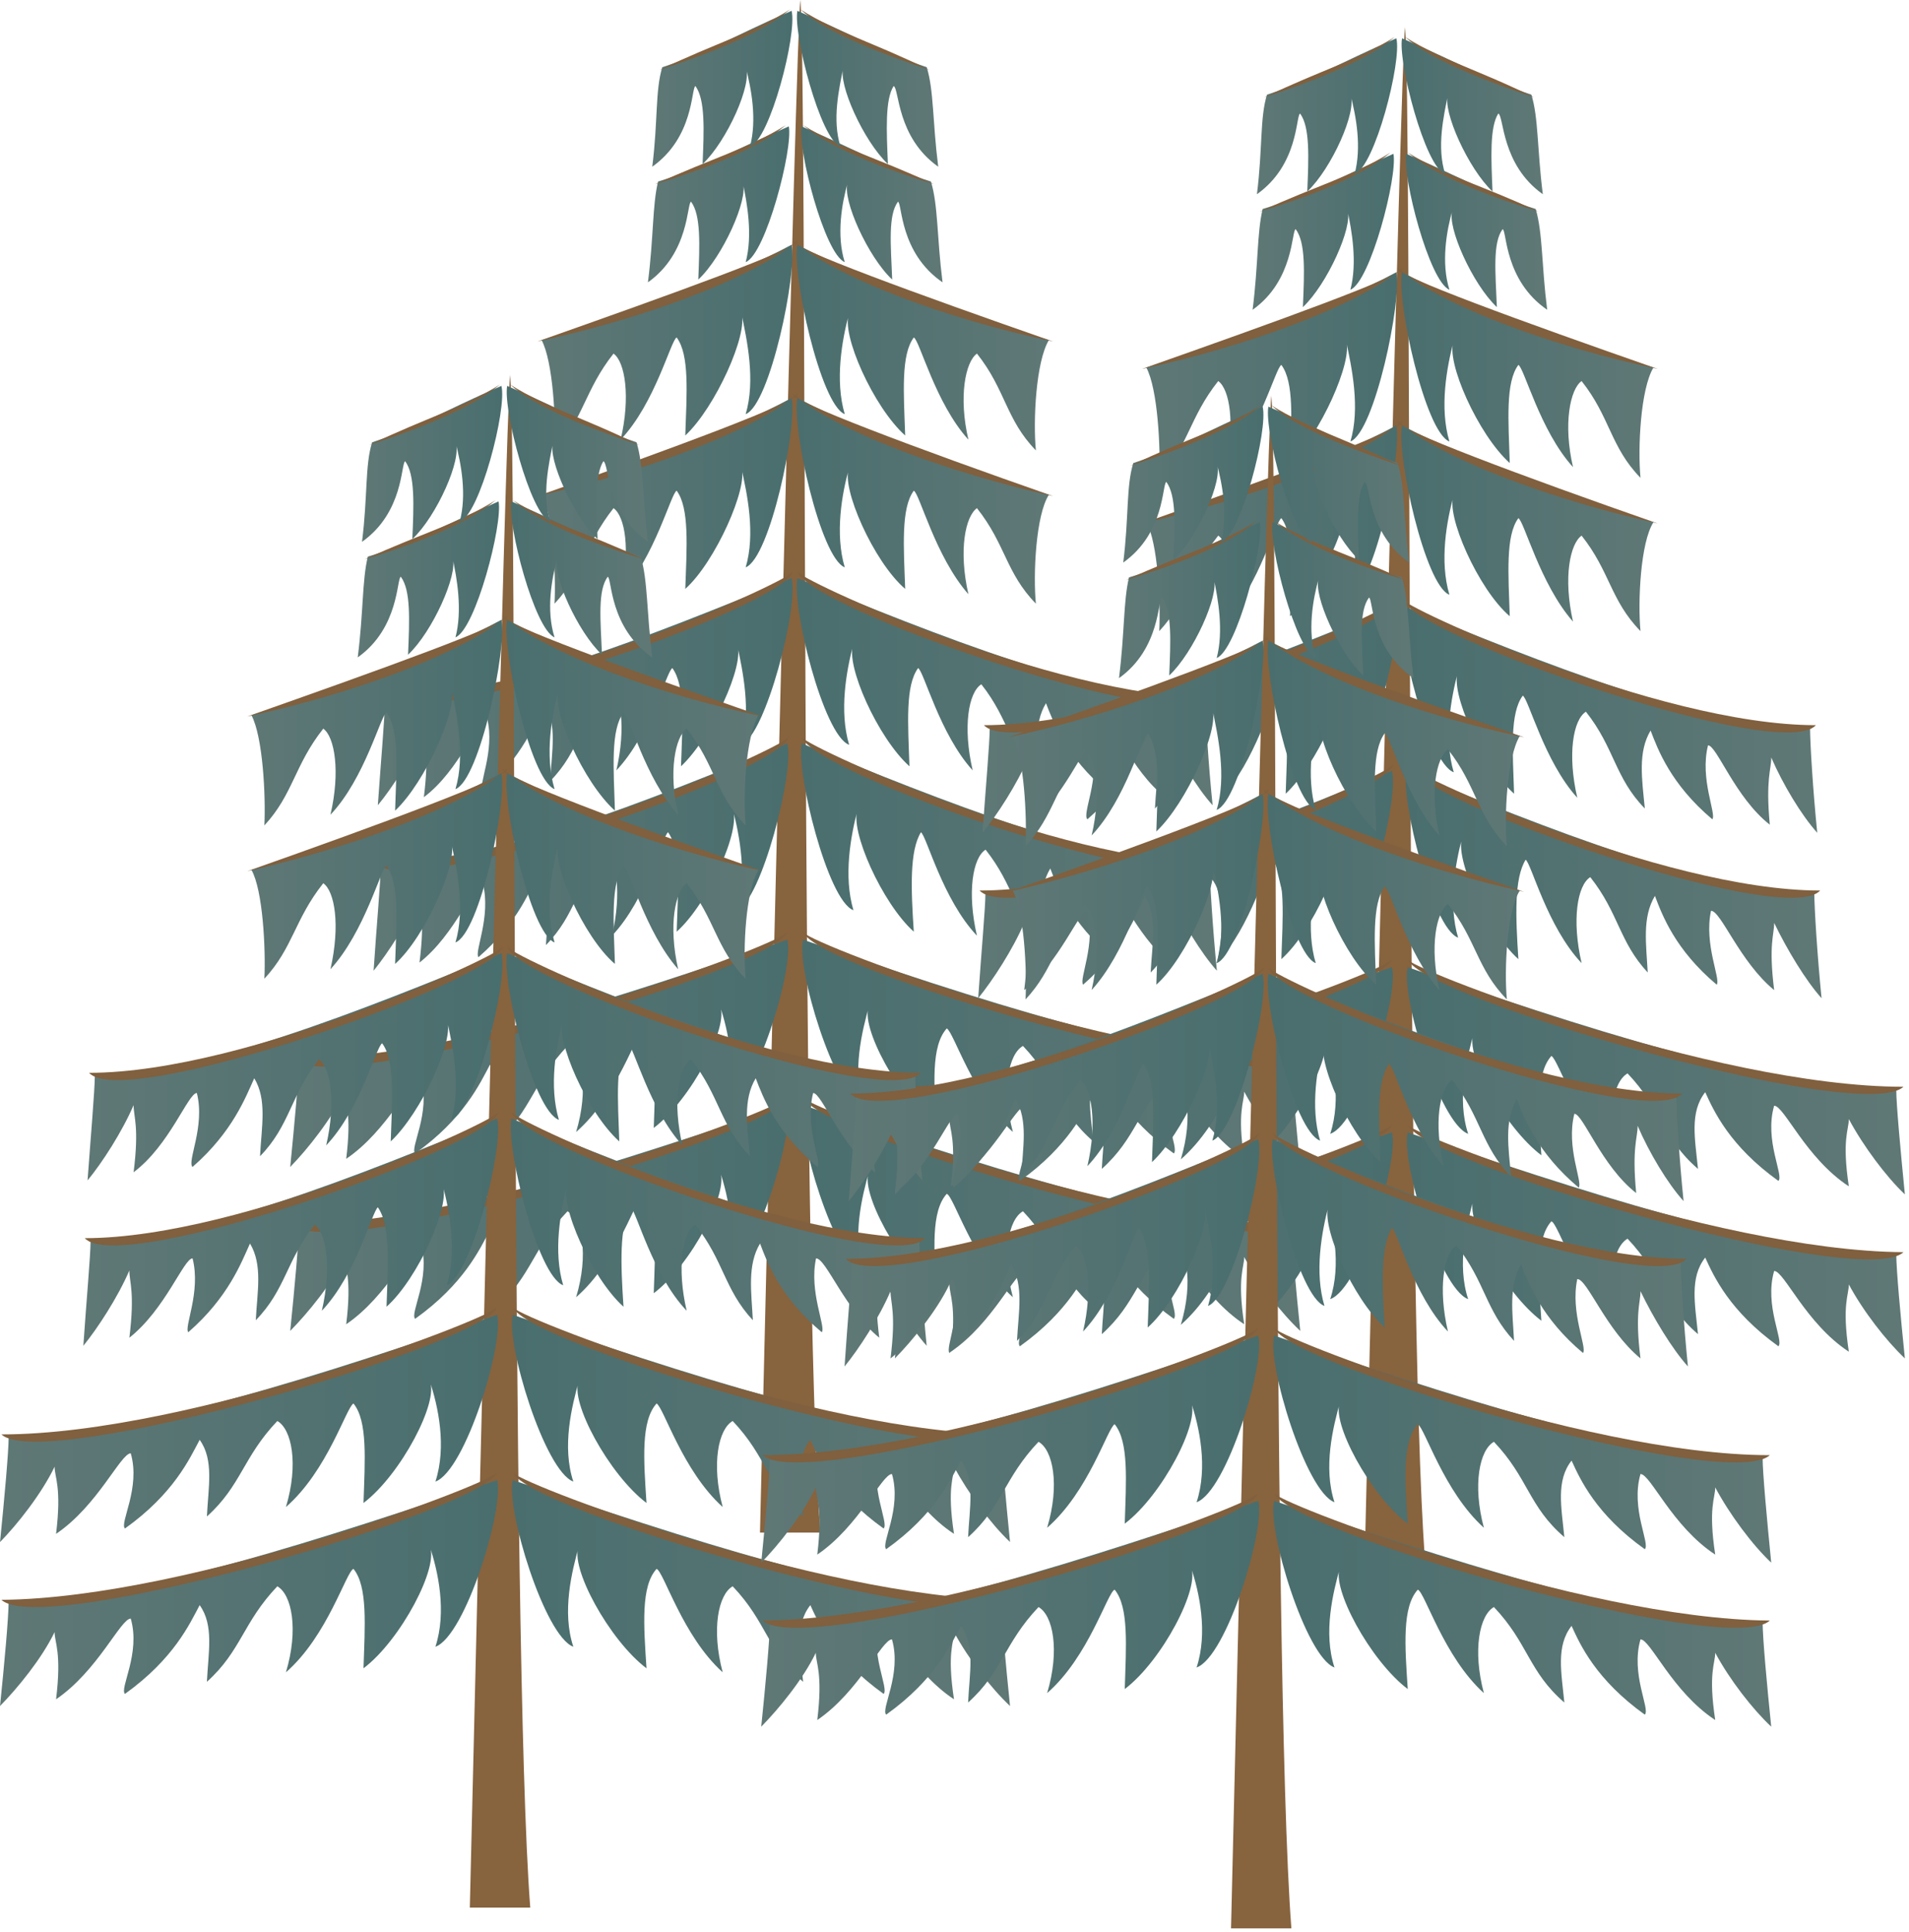 
        <svg xmlns:rdf="http://www.w3.org/1999/02/22-rdf-syntax-ns#" xmlns="http://www.w3.org/2000/svg" xmlns:cc="http://creativecommons.org/ns#" xmlns:xlink="http://www.w3.org/1999/xlink" xmlns:dc="http://purl.org/dc/elements/1.1/" x="0px" y="0px" width="495" height="501" viewBox="0 0 495 501" xml:space="preserve">
            <title>Pine plantation</title>
            <desc xmlns:ian_image_library="https://ian.umces.edu/media-library/">
                <ian_image_library:title>Pine plantation</ian_image_library:title>
                <ian_image_library:descr>Illustration of pine plantation</ian_image_library:descr>
                <ian_image_library:scene>
                    <ian_image_library:contains>agriculture, agricultural, industry, farming, production, landuse, cultivation, forestry, forest, products, timber, management, harvest, pine, plantation, trees, wood, plant, vascular, Coniferophyta, Pinopsida, Pinales, Pinaceae, Pinus, sp.</ian_image_library:contains>
                    <ian_image_library:when>1999-01-01</ian_image_library:when>
                </ian_image_library:scene>
            </desc>
            
 <defs></defs>
 <path d="m207.51 0c-1.127 11.151-7.445 270.16-10.447 397.37h15.66c-5.21-67.27-3.35-381.68-5.21-397.37z" fill="#87633E"/>
 <linearGradient id="ian_symbols_403af5bf61e9dc64c58c850a9574580c" y2="1151.6" gradientUnits="userSpaceOnUse" x2="1133" gradientTransform="matrix(.418 0 0 .391 -137.4 -134.01)" y1="1151.6" x1="819.45">
  <stop stop-color="#496E6E" offset="0"/>
  <stop stop-color="#5F7876" offset="1"/>
 </linearGradient>
 <path d="m208.24 286.54c-1.864 7.293 8.204 40.422 15.659 43.196-2.991-9.049-.379-19.507 1.474-26.117-2.601 5.213 7.835 24.395 17.523 31.698-.748-11.151-1.512-21.251 2.601-25.781 1.864.693 6.708 17.426 17.144 26.822-2.991-11.151-1.127-20.2 2.612-22.292 8.94 9.406 8.94 16.732 18.233 24.752-.721-7.673-2.216-14.652 1.88-19.876 2.232 4.888 6.34 13.948 18.998 23.008 1.496-1.398-3.728-10.458-1.116-19.528 2.612 0 8.182 13.578 19.366 20.937-1.853-12.213 0-14.651 0-17.437 3.717 6.969 9.678 14.63 14.544 19.16-1.117-10.815-2.244-23.019-2.244-27.201-32.76.38-83.07-16.72-126.66-31.34z" fill="url(#ian_symbols_403af5bf61e9dc64c58c850a9574580c)"/>
 <path d="m336.77 317.56c-10.805 10.101-125.55-23.354-128.53-33.118-1.48 1.75 78.97 32.77 128.53 33.12z" fill="#80603E"/>
 <linearGradient id="ian_symbols_f6b16e95dbaa0074c95c27d72929c3e8" y2="912.01" gradientUnits="userSpaceOnUse" x2="1081.1" gradientTransform="matrix(.418 0 0 .391 -137.4 -134.01)" y1="912.01" x1="819.56">
  <stop stop-color="#496E6E" offset="0"/>
  <stop stop-color="#5F7876" offset="1"/>
 </linearGradient>
 <path d="m207.87 192.76c-1.485 7.326 6.708 40.791 13.427 43.251-2.612-8.735-.759-19.171 1.116-26.171-2.233 5.234 6.329 24.405 14.532 31.731-.737-11.151-1.127-20.916 1.853-25.782 1.496 1.051 5.603 17.404 14.522 26.822-2.601-11.151-1.105-20.211 2.243-22.303 7.456 9.417 7.456 16.711 14.901 24.741-.374-7.304-1.474-14.272 1.875-19.864 1.864 4.887 5.212 13.937 16.017 22.996 1.127-1.376-3.349-10.436-1.496-19.171 2.623 0 7.456 13.265 16.396 20.569-1.506-11.834 0-14.294 0-17.426 3.354 6.968 8.182 14.977 12.279 19.539-1.105-11.173-1.854-23.375-1.854-27.201-27.58-.01-69.29-16.75-105.82-31.74z" fill="url(#ian_symbols_f6b16e95dbaa0074c95c27d72929c3e8)"/>
 <path d="m315.17 223.79c-8.94 10.111-104.69-23.354-107.31-32.761-1.1 1.4 65.96 32.76 107.31 32.76z" fill="#80603E"/>
 <linearGradient id="ian_symbols_f925e309be646614fdd1ecd212bd5ae8" y2="1042.3" gradientUnits="userSpaceOnUse" x2="1133" gradientTransform="matrix(.418 0 0 .391 -137.4 -134.01)" y1="1042.3" x1="819.45">
  <stop stop-color="#496E6E" offset="0"/>
  <stop stop-color="#5F7876" offset="1"/>
 </linearGradient>
 <path d="m208.24 243.66c-1.864 7.326 8.204 40.433 15.659 43.229-2.991-9.081-.379-19.518 1.474-26.15-2.601 5.213 7.835 24.383 17.523 31.72-.748-11.151-1.512-21.262 2.601-25.803 1.864 1.051 6.708 17.437 17.144 26.854-2.991-11.15-1.127-20.21 2.612-22.313 8.94 9.428 8.94 16.721 18.233 24.751-.721-7.672-2.216-14.641 1.88-19.875 2.232 4.866 6.34 13.937 18.998 22.996 1.496-1.376-3.728-10.469-1.116-19.495 2.612 0 8.182 13.578 19.366 20.894-1.853-12.191 0-14.63 0-17.426 3.717 6.968 9.678 14.987 14.544 19.528-1.117-11.151-2.244-23.354-2.244-27.212-32.76 0-83.07-16.72-126.66-31.7z" fill="url(#ian_symbols_f925e309be646614fdd1ecd212bd5ae8)"/>
 <path d="m336.77 274.68c-10.805 10.1-125.55-23.365-128.53-33.107-1.48 1.77 78.97 33.11 128.53 33.11z" fill="#80603E"/>
 <linearGradient id="ian_symbols_c312078f1cf8c81485008fc9766db0e5" y2="802.24" gradientUnits="userSpaceOnUse" x2="1081.1" gradientTransform="matrix(.418 0 0 .391 -137.4 -134.01)" y1="802.24" x1="819.56">
  <stop stop-color="#496E6E" offset="0"/>
  <stop stop-color="#5F7876" offset="1"/>
 </linearGradient>
 <path d="m206.76 149.91c-1.49 7.293 6.713 40.758 13.421 43.208-2.611-8.713-.748-19.16 1.117-26.161-2.254 5.267 6.339 24.416 14.521 31.731-.379-11.141-1.105-20.905 2.243-25.457 1.485.726 5.57 17.09 14.153 26.519-2.601-11.162-1.111-20.233 2.243-22.324 7.445 9.417 7.445 17.09 15.27 25.099-.737-7.662-1.875-14.63 1.496-20.201 1.853 4.844 5.191 13.904 15.99 22.985 1.144-1.387-3.332-10.447-1.1-19.149 2.243 0 7.071 13.59 16.028 20.536-1.116-11.834.357-14.261.357-17.437 2.991 6.968 7.835 15.02 11.932 19.528-1.127-10.794-1.854-23.354-1.854-27.18-27.58-.01-69.3-16.76-105.82-31.71z" fill="url(#ian_symbols_c312078f1cf8c81485008fc9766db0e5)"/>
 <path d="m314.07 180.92c-8.962 10.1-104.7-23.365-107.31-32.782-1.12 1.4 65.94 32.78 107.31 32.78z" fill="#80603E"/>
 <linearGradient id="ian_symbols_4d405c66c62c546439c33f715dcae19f" y2="675.51" gradientUnits="userSpaceOnUse" x2="979.56" gradientTransform="matrix(.418 0 0 .391 -137.4 -134.01)" y1="675.51" x1="819.53">
  <stop stop-color="#496E6E" offset="0"/>
  <stop stop-color="#5F7876" offset="1"/>
 </linearGradient>
 <path d="m206.76 103.17c-1.49 7.684 5.966 41.474 12.284 43.934-2.59-8.702-.742-19.171 1.138-25.781-2.243 4.876 6.329 24.373 14.533 31.373-.39-10.826-1.127-20.937 2.232-25.467 1.496.704 5.581 17.09 14.159 26.843-2.617-11.487-.753-20.222 2.216-22.313 7.467 9.417 7.467 16.732 15.28 24.763-.748-7.673 0-23.029 3.37-28.231-19.76-5.57-48.81-16.38-65.21-25.11z" fill="url(#ian_symbols_4d405c66c62c546439c33f715dcae19f)"/>
 <path d="m273.07 128.64c-27.927-6.296-55.876-16.732-67.428-26.519-1.1 1.76 32.42 14.29 67.43 26.52z" fill="#80603E"/>
 <linearGradient id="ian_symbols_dd7bd2bc8c17f1749994612852994e12" y2="573.79" gradientUnits="userSpaceOnUse" x2="979.56" gradientTransform="matrix(.418 0 0 .391 -137.4 -134.01)" y1="573.79" x1="819.53">
  <stop stop-color="#496E6E" offset="0"/>
  <stop stop-color="#5F7876" offset="1"/>
 </linearGradient>
 <path d="m206.76 63.451c-1.49 7.315 5.966 41.484 12.284 43.934-2.59-8.735-.742-19.204 1.138-26.172-2.243 5.256 6.329 24.405 14.533 31.709-.39-11.13-1.127-20.905 2.232-25.424 1.496.683 5.581 17.079 14.159 26.497-2.617-11.151-.753-20.222 2.216-22.313 7.467 9.396 7.467 17.079 15.28 25.099-.748-7.662 0-23.007 3.37-28.599-19.76-5.559-48.81-16.028-65.21-24.73z" fill="url(#ian_symbols_dd7bd2bc8c17f1749994612852994e12)"/>
 <path d="m273.07 88.55c-27.927-5.928-55.876-16.396-67.428-26.139-1.1 1.745 32.42 13.936 67.43 26.139z" fill="#80603E"/>
 <linearGradient id="ian_symbols_3e55626629e8a4e49dc1a99449cb9f4a" y2="478.74" gradientUnits="userSpaceOnUse" x2="910.17" gradientTransform="matrix(.418 0 0 .391 -137.4 -134.01)" y1="478.74" x1="819.7">
  <stop stop-color="#496E6E" offset="0"/>
  <stop stop-color="#5F7876" offset="1"/>
 </linearGradient>
 <path d="m207.87 32.771c-1.111 5.917 5.96 33.107 11.173 35.199-2.222-6.968-.742-15.345.759-20.569-1.501 4.194 5.223 19.192 11.542 25.088-.358-9.038-1.105-16.7 1.495-20.189 1.127.325.379 13.254 11.563 20.905-1.496-11.845-1.122-19.875-3.007-26.139-12.27-3.837-17.49-7.326-33.52-14.295z" fill="url(#ian_symbols_3e55626629e8a4e49dc1a99449cb9f4a)"/>
 <path d="m242.15 47.77c-13.417-4.205-26.811-9.407-33.909-15.324 10.06 6.242 19.01 8.345 33.91 15.324z" fill="#80603E"/>
 <linearGradient id="ian_symbols_ccb8abce86a241a4eda1d6e523ae2384" y2="402.01" gradientUnits="userSpaceOnUse" x2="910.18" gradientTransform="matrix(.418 0 0 .391 -137.4 -134.01)" y1="402.01" x1="819.71">
  <stop stop-color="#496E6E" offset="0"/>
  <stop stop-color="#5F7876" offset="1"/>
 </linearGradient>
 <path d="m206.76 2.807c-1.111 5.917 5.966 33.432 11.178 35.199-2.222-6.979-.368-14.977.748-20.58-1.485 4.194 5.223 19.17 11.552 25.12-.385-8.724-.748-16.743 1.479-20.244 1.501.726.753 13.265 11.563 20.926-1.501-11.866-1.122-19.875-2.986-25.803-12.29-4.182-17.51-7.65-33.53-14.618z" fill="url(#ian_symbols_ccb8abce86a241a4eda1d6e523ae2384)"/>
 <path d="m241.03 18.152c-13.395-4.552-26.811-9.786-33.519-15.714 10.05 6.286 18.62 8.388 33.52 15.714z" fill="#80603E"/>
 <linearGradient id="ian_symbols_f369cd634b2915f4a1e1b91bd54138de" y2="1151.6" gradientUnits="userSpaceOnUse" x2="507.04" gradientTransform="matrix(.418 0 0 .391 -137.4 -134.01)" y1="1151.6" x1="820.55">
  <stop stop-color="#496E6E" offset="0"/>
  <stop stop-color="#5F7876" offset="1"/>
 </linearGradient>
 <path d="m204.16 286.54c1.864 7.293-8.204 40.422-16.028 43.196 2.969-9.049.748-19.507-1.485-26.117 2.601 5.213-7.456 24.395-17.133 31.698.369-11.151 1.116-21.251-2.612-25.781-1.864.693-6.708 17.426-17.518 26.822 3.354-11.151 1.49-20.2-2.227-22.292-8.951 9.406-9.314 16.732-18.26 24.752.379-7.673 1.875-14.652-1.853-19.876-2.606 4.888-6.719 13.948-19.398 23.008-1.463-1.398 4.118-10.458 1.506-19.528-2.612 0-8.572 13.578-19.382 20.937 1.501-12.213-.352-14.651-.352-17.437-3.354 6.969-9.688 14.63-14.164 19.16 1.1-10.815 2.232-23.019 2.232-27.201 32.786.38 82.706-16.72 126.68-31.34z" fill="url(#ian_symbols_f369cd634b2915f4a1e1b91bd54138de)"/>
 <path d="m75.632 317.56c10.805 10.101 125.54-23.354 128.53-33.118 1.48 1.75-78.97 32.77-128.53 33.12z" fill="#80603E"/>
 <linearGradient id="ian_symbols_3d53209295dad994356ee4d40a66078b" y2="912.01" gradientUnits="userSpaceOnUse" x2="558.94" gradientTransform="matrix(.418 0 0 .391 -137.4 -134.01)" y1="912.01" x1="820.64">
  <stop stop-color="#496E6E" offset="0"/>
  <stop stop-color="#5F7876" offset="1"/>
 </linearGradient>
 <path d="m204.16 192.76c1.864 7.326-6.719 40.791-13.059 43.251 2.623-8.735.759-19.171-1.116-26.171 2.243 5.234-6.318 24.405-14.521 31.731.379-11.151 1.127-20.916-2.232-25.782-1.496 1.051-5.592 17.404-14.533 26.822 2.601-11.151 1.127-20.211-1.864-22.303-7.451 9.417-7.451 16.711-15.275 24.741.385-7.304 1.858-14.272-1.479-19.864-2.238 4.887-5.581 13.937-16.017 22.996-1.138-1.376 3.349-10.436 1.127-19.171-2.265 0-7.098 13.265-16.418 20.569 1.496-11.834 0-14.294 0-17.426-2.969 6.968-8.193 14.977-11.899 19.539.731-11.173 1.853-23.375 1.853-27.201 27.206-.01 69.286-16.75 105.44-31.74z" fill="url(#ian_symbols_3d53209295dad994356ee4d40a66078b)"/>
 <path d="m97.23 223.79c8.952 10.111 104.7-23.354 107.31-32.761 1.1 1.4-65.94 32.76-107.31 32.76z" fill="#80603E"/>
 <linearGradient id="ian_symbols_e653b9e2df6ff8a439e6838bb738321a" y2="1042.3" gradientUnits="userSpaceOnUse" x2="507.04" gradientTransform="matrix(.418 0 0 .391 -137.4 -134.01)" y1="1042.3" x1="820.55">
  <stop stop-color="#496E6E" offset="0"/>
  <stop stop-color="#5F7876" offset="1"/>
 </linearGradient>
 <path d="m204.16 243.66c1.864 7.326-8.204 40.433-16.028 43.229 2.969-9.081.748-19.518-1.485-26.15 2.601 5.213-7.456 24.383-17.133 31.72.369-11.151 1.116-21.262-2.612-25.803-1.864 1.051-6.708 17.437-17.518 26.854 3.354-11.15 1.49-20.21-2.227-22.313-8.951 9.428-9.314 16.721-18.26 24.751.379-7.672 1.875-14.641-1.853-19.875-2.606 4.866-6.719 13.937-19.398 22.996-1.463-1.376 4.118-10.469 1.506-19.495-2.612 0-8.572 13.578-19.382 20.894 1.501-12.191-.352-14.63-.352-17.426-3.354 6.968-9.688 14.987-14.164 19.528 1.1-11.151 2.232-23.354 2.232-27.212 32.786 0 82.706-16.72 126.68-31.7z" fill="url(#ian_symbols_e653b9e2df6ff8a439e6838bb738321a)"/>
 <path d="m75.632 274.68c10.805 10.1 125.54-23.365 128.53-33.107 1.48 1.77-78.97 33.11-128.53 33.11z" fill="#80603E"/>
 <linearGradient id="ian_symbols_568100ce6b28ab848571c1e71544e140" y2="802.24" gradientUnits="userSpaceOnUse" x2="558.91" gradientTransform="matrix(.418 0 0 .391 -137.4 -134.01)" y1="802.24" x1="820.61">
  <stop stop-color="#496E6E" offset="0"/>
  <stop stop-color="#5F7876" offset="1"/>
 </linearGradient>
 <path d="m205.26 149.91c1.864 7.293-6.697 40.758-13.037 43.208 2.612-8.713.379-19.16-1.127-26.161 2.254 5.267-6.687 24.416-14.511 31.731.379-11.141 1.105-20.905-2.243-25.457-1.485.726-5.57 17.09-14.522 26.519 2.601-11.162 1.111-20.233-1.875-22.324-7.435 9.417-7.435 17.09-15.28 25.099.379-7.662 1.875-14.63-1.474-20.201-2.232 4.844-5.592 13.904-16.006 22.985-1.495-1.387 3.327-10.447 1.1-19.149-2.227 0-7.082 13.59-16.38 20.536 1.474-11.834 0-14.261 0-17.437-2.991 6.968-8.204 15.02-11.932 19.528.748-10.794 1.854-23.354 1.854-27.18 27.218-.01 68.958-16.76 105.44-31.71z" fill="url(#ian_symbols_568100ce6b28ab848571c1e71544e140)"/>
 <path d="m98.346 180.92c8.952 10.1 104.68-23.365 107.3-32.782 1.11 1.4-65.94 32.78-107.3 32.78z" fill="#80603E"/>
 <linearGradient id="ian_symbols_8931df8dfad063f4f1557b210aae8ac4" y2="675.51" gradientUnits="userSpaceOnUse" x2="660.44" gradientTransform="matrix(.418 0 0 .391 -137.4 -134.01)" y1="675.51" x1="820.48">
  <stop stop-color="#496E6E" offset="0"/>
  <stop stop-color="#5F7876" offset="1"/>
 </linearGradient>
 <path d="m205.26 103.17c1.49 7.684-5.581 41.474-11.91 43.934 2.601-8.702.368-19.171-1.127-25.781 1.875 4.876-6.697 24.373-14.532 31.373.385-10.826 1.116-20.937-2.232-25.467-1.496.704-5.581 17.09-14.527 26.843 2.617-11.487 1.122-20.222-1.848-22.313-7.456 9.417-7.83 16.732-15.291 24.763.39-7.673-.379-23.029-3.359-28.231 19.39-5.57 48.82-16.38 64.83-25.11z" fill="url(#ian_symbols_8931df8dfad063f4f1557b210aae8ac4)"/>
 <path d="m139.33 128.64c27.569-6.296 55.887-16.732 67.423-26.519 1.12 1.76-32.78 14.29-67.42 26.52z" fill="#80603E"/>
 <linearGradient id="ian_symbols_0fbe0df5e3b6464441dd2685d7ab56c6" y2="573.79" gradientUnits="userSpaceOnUse" x2="660.44" gradientTransform="matrix(.418 0 0 .391 -137.4 -134.01)" y1="573.79" x1="820.48">
  <stop stop-color="#496E6E" offset="0"/>
  <stop stop-color="#5F7876" offset="1"/>
 </linearGradient>
 <path d="m205.26 63.451c1.49 7.315-5.581 41.484-11.91 43.934 2.601-8.735.368-19.204-1.127-26.172 1.875 5.256-6.697 24.405-14.532 31.709.385-11.13 1.116-20.905-2.232-25.424-1.496.683-5.581 17.079-14.527 26.497 2.617-11.151 1.122-20.222-1.848-22.313-7.456 9.396-7.83 17.079-15.291 25.099.39-7.662-.379-23.007-3.359-28.599 19.39-5.559 48.82-16.028 64.83-24.73z" fill="url(#ian_symbols_0fbe0df5e3b6464441dd2685d7ab56c6)"/>
 <path d="m139.33 88.55c27.569-5.928 55.887-16.396 67.423-26.139 1.12 1.745-32.78 13.936-67.42 26.139z" fill="#80603E"/>
 <linearGradient id="ian_symbols_efffc88c2eb509241d484102654aceaf" y2="478.74" gradientUnits="userSpaceOnUse" x2="729.82" gradientTransform="matrix(.418 0 0 .391 -137.4 -134.01)" y1="478.74" x1="820.29">
  <stop stop-color="#496E6E" offset="0"/>
  <stop stop-color="#5F7876" offset="1"/>
 </linearGradient>
 <path d="m204.54 32.771c1.105 5.917-5.971 33.107-11.184 35.199 1.864-6.968.368-15.345-.748-20.569 1.496 4.194-5.212 19.192-11.542 25.088.358-9.038.721-16.7-1.875-20.189-1.111.325-.379 13.254-11.184 20.905 1.506-11.845 1.127-19.875 2.623-26.139 12.65-3.837 17.86-7.326 33.9-14.295z" fill="url(#ian_symbols_efffc88c2eb509241d484102654aceaf)"/>
 <path d="m169.88 47.77c13.785-4.205 26.811-9.407 33.898-15.324-10.06 6.242-18.63 8.345-33.9 15.324z" fill="#80603E"/>
 <linearGradient id="ian_symbols_71b8cb59022d05a481f816bd0751375a" y2="402.01" gradientUnits="userSpaceOnUse" x2="729.81" gradientTransform="matrix(.418 0 0 .391 -137.4 -134.01)" y1="402.01" x1="820.48">
  <stop stop-color="#496E6E" offset="0"/>
  <stop stop-color="#5F7876" offset="1"/>
 </linearGradient>
 <path d="m205.26 2.807c1.49 5.917-5.581 33.432-10.793 35.199 1.853-6.979.368-14.977-1.116-20.58 1.864 4.194-4.855 19.17-11.173 25.12.369-8.724.737-16.743-1.864-20.244-1.127.726-.379 13.265-11.184 20.926 1.496-11.866.748-19.875 2.601-25.803 12.67-4.182 17.51-7.65 33.52-14.618z" fill="url(#ian_symbols_71b8cb59022d05a481f816bd0751375a)"/>
 <path d="m171 18.152c13.774-4.552 26.822-9.786 33.893-15.714-10.05 6.286-18.61 8.388-33.89 15.714z" fill="#80603E"/>
 <path d="m364.3 7.131c-1.127 11.173-7.456 270.12-10.437 397.37h15.644c-5.2-67.28-3.35-381.69-5.2-397.37z" fill="#87633E"/>
 <linearGradient id="ian_symbols_03bde2d9887f00b47d9145f421fbc691" y2="1168.3" gradientUnits="userSpaceOnUse" x2="1478" gradientTransform="matrix(.418 0 0 .391 -124.75 -133.43)" y1="1168.3" x1="1164.5">
  <stop stop-color="#496E6E" offset="0"/>
  <stop stop-color="#5F7876" offset="1"/>
 </linearGradient>
 <path d="m365.02 293.63c-1.853 7.358 8.204 40.433 15.671 43.218-2.991-9.038-.391-19.485 1.474-26.106-2.601 5.202 7.835 24.395 17.513 31.709-.748-11.173-1.484-21.272 2.601-25.792 1.87.704 6.708 17.404 17.139 26.854-2.975-11.185-1.121-20.223 2.606-22.335 8.946 9.417 8.946 16.71 18.261 24.751-.748-7.661-2.232-14.651 1.875-19.854 2.222 4.877 6.329 13.904 18.976 22.997 1.495-1.409-3.717-10.469-1.105-19.529 2.601 0 8.192 13.612 19.366 20.938-1.843-12.213 0-14.651 0-17.437 3.728 6.936 9.699 14.619 14.532 19.171-1.105-10.815-2.232-23.029-2.232-27.18-32.8.35-83.08-16.76-126.69-31.41z" fill="url(#ian_symbols_03bde2d9887f00b47d9145f421fbc691)"/>
 <path d="m493.56 324.67c-10.811 10.11-125.54-23.354-128.54-33.129-1.47 1.77 78.98 32.8 128.54 33.13z" fill="#80603E"/>
 <linearGradient id="ian_symbols_cd3647c8fc0a7fe461b0b461fa26cd7e" y2="928.79" gradientUnits="userSpaceOnUse" x2="1426.1" gradientTransform="matrix(.418 0 0 .391 -124.75 -133.43)" y1="928.79" x1="1164.7">
  <stop stop-color="#496E6E" offset="0"/>
  <stop stop-color="#5F7876" offset="1"/>
 </linearGradient>
 <path d="m364.66 199.88c-1.484 7.326 6.708 40.791 13.427 43.24-2.622-8.724-.758-19.17 1.111-26.149-2.238 5.223 6.334 24.394 14.516 31.72-.736-11.173-1.11-20.937 1.886-25.781 1.485 1.041 5.581 17.394 14.511 26.822-2.601-11.151-1.116-20.211 2.244-22.303 7.444 9.396 7.444 16.711 14.9 24.73-.39-7.304-1.495-14.283 1.864-19.864 1.858 4.909 5.213 13.937 16.017 23.018 1.111-1.419-3.349-10.458-1.474-19.16 2.585 0 7.435 13.222 16.375 20.569-1.484-11.867 0-14.315 0-17.426 3.343 6.936 8.192 14.966 12.289 19.528-1.11-11.184-1.875-23.386-1.875-27.212-27.57-.01-69.28-16.75-105.8-31.74z" fill="url(#ian_symbols_cd3647c8fc0a7fe461b0b461fa26cd7e)"/>
 <path d="m471.95 230.9c-8.93 10.111-104.69-23.364-107.3-32.76-1.1 1.41 65.96 32.76 107.3 32.76z" fill="#80603E"/>
 <linearGradient id="ian_symbols_712c7ea67ebaecb4317a143d859bf6b5" y2="1059.1" gradientUnits="userSpaceOnUse" x2="1478" gradientTransform="matrix(.418 0 0 .391 -124.75 -133.43)" y1="1059.1" x1="1164.5">
  <stop stop-color="#496E6E" offset="0"/>
  <stop stop-color="#5F7876" offset="1"/>
 </linearGradient>
 <path d="m365.02 250.78c-1.853 7.304 8.204 40.433 15.671 43.208-2.991-9.06-.391-19.529 1.474-26.139-2.601 5.212 7.835 24.405 17.513 31.699-.748-11.119-1.484-21.23 2.601-25.76 1.87 1.051 6.708 17.426 17.139 26.822-2.975-11.13-1.121-20.2 2.606-22.292 8.946 9.418 8.946 16.722 18.261 24.763-.748-7.673-2.232-14.651 1.875-19.896 2.222 4.888 6.329 13.947 18.976 23.007 1.495-1.376-3.717-10.447-1.105-19.496 2.601 0 8.192 13.579 19.366 20.905-1.843-12.192 0-14.652 0-17.438 3.728 6.969 9.699 14.967 14.532 19.528-1.105-11.173-2.232-23.354-2.232-27.179-32.8 0-83.08-16.75-126.69-31.73z" fill="url(#ian_symbols_712c7ea67ebaecb4317a143d859bf6b5)"/>
 <path d="m493.56 281.78c-10.811 10.111-125.54-23.321-128.54-33.096-1.47 1.74 78.98 33.1 128.54 33.1z" fill="#80603E"/>
 <linearGradient id="ian_symbols_790a01f9d309d8e489f5010aa2b2e115" y2="818.99" gradientUnits="userSpaceOnUse" x2="1426.1" gradientTransform="matrix(.418 0 0 .391 -124.75 -133.43)" y1="818.99" x1="1164.6">
  <stop stop-color="#496E6E" offset="0"/>
  <stop stop-color="#5F7876" offset="1"/>
 </linearGradient>
 <path d="m363.55 157c-1.484 7.326 6.708 40.78 13.405 43.24-2.622-8.734-.747-19.192 1.127-26.161-2.254 5.234 6.329 24.416 14.517 31.72-.374-11.119-1.122-20.894 2.249-25.424 1.468.672 5.581 17.09 14.142 26.475-2.601-11.119-1.11-20.211 2.232-22.313 7.467 9.407 7.467 17.112 15.28 25.099-.747-7.662-1.853-14.63 1.496-20.222 1.864 4.888 5.224 13.937 16.006 23.018 1.127-1.376-3.326-10.458-1.116-19.182 2.243 0 7.071 13.601 16.018 20.58-1.11-11.855.379-14.272.379-17.415 2.991 6.936 7.836 14.988 11.927 19.518-1.111-10.815-1.869-23.375-1.869-27.201-27.58-.03-69.31-16.76-105.81-31.76z" fill="url(#ian_symbols_790a01f9d309d8e489f5010aa2b2e115)"/>
 <path d="m470.85 188.03c-8.962 10.111-104.7-23.354-107.3-32.771-1.13 1.41 65.94 32.77 107.3 32.77z" fill="#80603E"/>
 <linearGradient id="ian_symbols_2793e02ed50b65b461f96f7363dfa553" y2="692.29" gradientUnits="userSpaceOnUse" x2="1324.6" gradientTransform="matrix(.418 0 0 .391 -124.75 -133.43)" y1="692.29" x1="1164.6">
  <stop stop-color="#496E6E" offset="0"/>
  <stop stop-color="#5F7876" offset="1"/>
 </linearGradient>
 <path d="m363.55 110.31c-1.484 7.662 5.955 41.484 12.278 43.901-2.601-8.724-.726-19.138 1.127-25.771-2.222 4.866 6.34 24.383 14.521 31.341-.357-10.783-1.127-20.905 2.232-25.424 1.496.715 5.604 17.058 14.17 26.822-2.596-11.498-.742-20.211 2.227-22.303 7.445 9.417 7.445 16.744 15.27 24.763-.726-7.694 0-23.018 3.359-28.23-19.75-5.59-48.81-16.4-65.19-25.1z" fill="url(#ian_symbols_2793e02ed50b65b461f96f7363dfa553)"/>
 <path d="m429.86 135.73c-27.949-6.264-55.887-16.722-67.439-26.486-1.1 1.76 32.43 14.29 67.44 26.49z" fill="#80603E"/>
 <linearGradient id="ian_symbols_4d726b98ee07d0548101aacdc77b5b80" y2="590.54" gradientUnits="userSpaceOnUse" x2="1324.6" gradientTransform="matrix(.418 0 0 .391 -124.75 -133.43)" y1="590.54" x1="1164.6">
  <stop stop-color="#496E6E" offset="0"/>
  <stop stop-color="#5F7876" offset="1"/>
 </linearGradient>
 <path d="m363.55 70.571c-1.484 7.293 5.955 41.484 12.278 43.901-2.601-8.702-.726-19.171 1.127-26.118-2.222 5.213 6.34 24.384 14.521 31.709-.357-11.151-1.127-20.905 2.232-25.445 1.496.683 5.604 17.09 14.17 26.497-2.596-11.162-.742-20.233 2.227-22.313 7.445 9.406 7.445 17.079 15.27 25.088-.726-7.673 0-23.007 3.359-28.588-19.75-5.561-48.81-16.019-65.19-24.721z" fill="url(#ian_symbols_4d726b98ee07d0548101aacdc77b5b80)"/>
 <path d="m429.86 95.659c-27.949-5.928-55.887-16.385-67.439-26.128-1.1 1.734 32.43 13.926 67.44 26.128z" fill="#80603E"/>
 <linearGradient id="ian_symbols_476bd81fbb65bed49d20e5bb8de26d48" y2="495.5" gradientUnits="userSpaceOnUse" x2="1255.2" gradientTransform="matrix(.418 0 0 .391 -124.75 -133.43)" y1="495.5" x1="1164.8">
  <stop stop-color="#496E6E" offset="0"/>
  <stop stop-color="#5F7876" offset="1"/>
 </linearGradient>
 <path d="m364.66 39.892c-1.105 5.917 5.96 33.129 11.173 35.231-2.222-6.99-.726-15.377.77-20.59-1.495 4.183 5.213 19.16 11.53 25.099-.368-9.06-1.116-16.732 1.496-20.211 1.116.325.379 13.232 11.552 20.904-1.495-11.845-1.127-19.864-2.979-26.139-12.29-3.826-17.5-7.327-33.54-14.294z" fill="url(#ian_symbols_476bd81fbb65bed49d20e5bb8de26d48)"/>
 <path d="m398.93 54.868c-13.405-4.183-26.821-9.385-33.909-15.324 10.08 6.265 19.02 8.356 33.91 15.324z" fill="#80603E"/>
 <linearGradient id="ian_symbols_e05a2769bdd18a34b9ad4cf2a9f36085" y2="418.78" gradientUnits="userSpaceOnUse" x2="1255.3" gradientTransform="matrix(.418 0 0 .391 -124.75 -133.43)" y1="418.78" x1="1164.8">
  <stop stop-color="#496E6E" offset="0"/>
  <stop stop-color="#5F7876" offset="1"/>
 </linearGradient>
 <path d="m363.55 9.927c-1.127 5.917 5.955 33.443 11.184 35.199-2.243-6.968-.4-14.999.727-20.58-1.484 4.194 5.234 19.171 11.552 25.121-.379-8.735-.747-16.743 1.496-20.233 1.495.693.736 13.265 11.541 20.926-1.495-11.855-1.116-19.886-2.969-25.814-12.32-4.183-17.51-7.651-33.53-14.619z" fill="url(#ian_symbols_e05a2769bdd18a34b9ad4cf2a9f36085)"/>
 <path d="m397.82 25.261c-13.405-4.541-26.832-9.775-33.519-15.692 10.03 6.275 18.61 8.345 33.52 15.692z" fill="#80603E"/>
 <linearGradient id="ian_symbols_3d30c6a4bf9423f4957bf29ce1af28d3" y2="1168.3" gradientUnits="userSpaceOnUse" x2="852.1" gradientTransform="matrix(.418 0 0 .391 -124.75 -133.43)" y1="1168.3" x1="1165.6">
  <stop stop-color="#496E6E" offset="0"/>
  <stop stop-color="#5F7876" offset="1"/>
 </linearGradient>
 <path d="m360.93 293.63c1.885 7.358-8.183 40.433-16.007 43.218 2.98-9.038.748-19.485-1.495-26.106 2.601 5.202-7.456 24.395-17.134 31.709.368-11.173 1.111-21.272-2.601-25.792-1.864.704-6.708 17.404-17.513 26.854 3.349-11.185 1.495-20.223-2.233-22.335-8.951 9.417-9.309 16.71-18.25 24.751.358-7.661 1.864-14.651-1.875-19.854-2.612 4.877-6.697 13.904-19.366 22.997-1.495-1.409 4.097-10.469 1.469-19.529-2.585 0-8.556 13.612-19.36 20.938 1.495-12.213-.379-14.651-.379-17.437-3.338 6.936-9.667 14.619-14.143 19.171 1.105-10.815 2.232-23.029 2.232-27.18 32.79.35 82.71-16.76 126.66-31.41z" fill="url(#ian_symbols_3d30c6a4bf9423f4957bf29ce1af28d3)"/>
 <path d="m232.41 324.67c10.805 10.11 125.53-23.354 128.52-33.129 1.49 1.77-78.97 32.8-128.52 33.13z" fill="#80603E"/>
 <linearGradient id="ian_symbols_a78f7846feea15044520a1d15096960f" y2="928.79" gradientUnits="userSpaceOnUse" x2="903.98" gradientTransform="matrix(.418 0 0 .391 -124.75 -133.43)" y1="928.79" x1="1165.7">
  <stop stop-color="#496E6E" offset="0"/>
  <stop stop-color="#5F7876" offset="1"/>
 </linearGradient>
 <path d="m360.93 199.88c1.885 7.326-6.692 40.791-13.026 43.24 2.611-8.724.736-19.17-1.116-26.149 2.232 5.223-6.34 24.394-14.533 31.72.38-11.173 1.117-20.937-2.232-25.781-1.495 1.041-5.592 17.394-14.532 26.822 2.601-11.151 1.127-20.211-1.864-22.303-7.444 9.396-7.444 16.711-15.258 24.73.358-7.304 1.854-14.283-1.517-19.864-2.21 4.909-5.581 13.937-16.006 23.018-1.116-1.419 3.359-10.458 1.116-19.16-2.232 0-7.066 13.222-16.386 20.569 1.485-11.867 0-14.315 0-17.426-2.969 6.936-8.204 14.966-11.931 19.528.748-11.184 1.875-23.386 1.875-27.212 27.19-.01 69.28-16.75 105.41-31.74z" fill="url(#ian_symbols_a78f7846feea15044520a1d15096960f)"/>
 <path d="m254.02 230.9c8.941 10.111 104.69-23.364 107.3-32.76 1.1 1.41-65.96 32.76-107.3 32.76z" fill="#80603E"/>
 <linearGradient id="ian_symbols_0079e747d3a36a846d482532e91323f9" y2="1059.1" gradientUnits="userSpaceOnUse" x2="852.1" gradientTransform="matrix(.418 0 0 .391 -124.75 -133.43)" y1="1059.1" x1="1165.6">
  <stop stop-color="#496E6E" offset="0"/>
  <stop stop-color="#5F7876" offset="1"/>
 </linearGradient>
 <path d="m360.93 250.78c1.885 7.304-8.183 40.433-16.007 43.208 2.98-9.06.748-19.529-1.495-26.139 2.601 5.212-7.456 24.405-17.134 31.699.368-11.119 1.111-21.23-2.601-25.76-1.864 1.051-6.708 17.426-17.513 26.822 3.349-11.13 1.495-20.2-2.233-22.292-8.951 9.418-9.309 16.722-18.25 24.763.358-7.673 1.864-14.651-1.875-19.896-2.612 4.888-6.697 13.947-19.366 23.007-1.495-1.376 4.097-10.447 1.469-19.496-2.585 0-8.556 13.579-19.36 20.905 1.495-12.192-.379-14.652-.379-17.438-3.338 6.969-9.667 14.967-14.143 19.528 1.105-11.173 2.232-23.354 2.232-27.179 32.79 0 82.71-16.75 126.66-31.73z" fill="url(#ian_symbols_0079e747d3a36a846d482532e91323f9)"/>
 <path d="m232.41 281.78c10.805 10.111 125.53-23.321 128.52-33.096 1.49 1.74-78.97 33.1-128.52 33.1z" fill="#80603E"/>
 <linearGradient id="ian_symbols_3984bb17bd5f1b24253771817e2056ff" y2="818.99" gradientUnits="userSpaceOnUse" x2="904" gradientTransform="matrix(.418 0 0 .391 -124.75 -133.43)" y1="818.99" x1="1165.7">
  <stop stop-color="#496E6E" offset="0"/>
  <stop stop-color="#5F7876" offset="1"/>
 </linearGradient>
 <path d="m362.07 157c1.853 7.326-6.719 40.78-13.048 43.24 2.622-8.734.368-19.192-1.116-26.161 2.254 5.234-6.697 24.416-14.532 31.72.368-11.119 1.127-20.894-2.238-25.424-1.479.672-5.587 17.09-14.517 26.475 2.612-11.119 1.101-20.211-1.874-22.313-7.445 9.407-7.445 17.112-15.27 25.099.379-7.662 1.853-14.63-1.484-20.222-2.244 4.888-5.592 13.937-16.028 23.018-1.496-1.376 3.349-10.458 1.127-19.182-2.243 0-7.076 13.601-16.396 20.58 1.485-11.855 0-14.272 0-17.415-2.98 6.936-8.192 14.988-11.931 19.518.758-10.815 1.875-23.375 1.875-27.201 27.18-.03 68.9-16.76 105.43-31.76z" fill="url(#ian_symbols_3984bb17bd5f1b24253771817e2056ff)"/>
 <path d="m255.14 188.03c8.946 10.111 104.69-23.354 107.29-32.771 1.12 1.41-65.94 32.77-107.29 32.77z" fill="#80603E"/>
 <linearGradient id="ian_symbols_ef8fa04ef256617469f6f4968c5d8cdc" y2="692.29" gradientUnits="userSpaceOnUse" x2="1005.5" gradientTransform="matrix(.418 0 0 .391 -124.75 -133.43)" y1="692.29" x1="1165.6">
  <stop stop-color="#496E6E" offset="0"/>
  <stop stop-color="#5F7876" offset="1"/>
 </linearGradient>
 <path d="m362.07 110.31c1.484 7.662-5.614 41.484-11.91 43.901 2.59-8.724.357-19.138-1.138-25.771 1.863 4.866-6.708 24.383-14.521 31.341.357-10.783 1.105-20.905-2.244-25.424-1.484.715-5.592 17.058-14.537 26.822 2.617-11.498 1.121-20.211-1.837-22.303-7.478 9.417-7.846 16.744-15.286 24.763.363-7.694-.374-23.018-3.354-28.23 19.38-5.59 48.79-16.4 64.83-25.1z" fill="url(#ian_symbols_ef8fa04ef256617469f6f4968c5d8cdc)"/>
 <path d="m296.11 135.73c27.581-6.264 55.875-16.722 67.439-26.486 1.11 1.76-32.78 14.29-67.44 26.49z" fill="#80603E"/>
 <linearGradient id="ian_symbols_11a460877b4da864f5302a4ad495c6c8" y2="590.54" gradientUnits="userSpaceOnUse" x2="1005.5" gradientTransform="matrix(.418 0 0 .391 -124.75 -133.43)" y1="590.54" x1="1165.6">
  <stop stop-color="#496E6E" offset="0"/>
  <stop stop-color="#5F7876" offset="1"/>
 </linearGradient>
 <path d="m362.07 70.571c1.484 7.293-5.614 41.484-11.91 43.901 2.59-8.702.357-19.171-1.138-26.118 1.863 5.213-6.708 24.384-14.521 31.709.357-11.151 1.105-20.905-2.244-25.445-1.484.683-5.592 17.09-14.537 26.497 2.617-11.162 1.121-20.233-1.837-22.313-7.478 9.406-7.846 17.079-15.286 25.088.363-7.673-.374-23.007-3.354-28.588 19.38-5.561 48.79-16.019 64.83-24.721z" fill="url(#ian_symbols_11a460877b4da864f5302a4ad495c6c8)"/>
 <path d="m296.11 95.659c27.581-5.928 55.875-16.385 67.439-26.128 1.11 1.734-32.78 13.926-67.44 26.128z" fill="#80603E"/>
 <linearGradient id="ian_symbols_8ed2e4d5021bb8849981bbd137045ffe" y2="495.5" gradientUnits="userSpaceOnUse" x2="1074.9" gradientTransform="matrix(.418 0 0 .391 -124.75 -133.43)" y1="495.5" x1="1165.4">
  <stop stop-color="#496E6E" offset="0"/>
  <stop stop-color="#5F7876" offset="1"/>
 </linearGradient>
 <path d="m361.32 39.892c1.105 5.917-5.971 33.129-11.162 35.231 1.831-6.99.357-15.377-.77-20.59 1.495 4.183-5.224 19.16-11.552 25.099.39-9.06.747-16.732-1.864-20.211-1.116.325-.368 13.232-11.173 20.904 1.495-11.845 1.116-19.864 2.606-26.139 12.66-3.826 17.86-7.327 33.9-14.294z" fill="url(#ian_symbols_8ed2e4d5021bb8849981bbd137045ffe)"/>
 <path d="m326.66 54.868c13.785-4.183 26.822-9.385 33.909-15.324-10.06 6.265-18.64 8.356-33.91 15.324z" fill="#80603E"/>
 <linearGradient id="ian_symbols_1f4c030d3e3854a449f061a38ed0b738" y2="418.78" gradientUnits="userSpaceOnUse" x2="1074.9" gradientTransform="matrix(.418 0 0 .391 -124.75 -133.43)" y1="418.78" x1="1165.6">
  <stop stop-color="#496E6E" offset="0"/>
  <stop stop-color="#5F7876" offset="1"/>
 </linearGradient>
 <path d="m362.07 9.927c1.484 5.917-5.614 33.443-10.826 35.199 1.874-6.968.4-14.999-1.084-20.58 1.831 4.194-4.877 19.171-11.189 25.121.363-8.735.753-16.743-1.869-20.233-1.127.693-.368 13.265-11.184 20.926 1.49-11.855.747-19.886 2.611-25.814 12.67-4.183 17.5-7.651 33.54-14.619z" fill="url(#ian_symbols_1f4c030d3e3854a449f061a38ed0b738)"/>
 <path d="m327.79 25.261c13.785-4.541 26.822-9.775 33.888-15.692-10.04 6.275-18.62 8.345-33.89 15.692z" fill="#80603E"/>
 <path d="m132.26 97.273c-1.127 11.163-7.445 270.11-10.436 397.35h15.67c-5.23-67.28-3.38-381.65-5.23-397.35z" fill="#87633E"/>
 <linearGradient id="ian_symbols_5d6c710615b8c0b439cc54ebc2a3ab64" y2="1380.5" gradientUnits="userSpaceOnUse" x2="967.38" gradientTransform="matrix(.418 0 0 .391 -143.48 -126.16)" y1="1380.5" x1="653.84">
  <stop stop-color="#496E6E" offset="0"/>
  <stop stop-color="#5F7876" offset="1"/>
 </linearGradient>
 <path d="m132.98 383.78c-1.853 7.304 8.204 40.422 15.681 43.196-3.002-9.038-.401-19.507 1.463-26.128-2.601 5.234 7.835 24.416 17.513 31.72-.737-11.162-1.495-21.262 2.612-25.781 1.864.683 6.697 17.415 17.145 26.821-2.98-11.15-1.127-20.2 2.59-22.302 8.952 9.417 8.952 16.71 18.261 24.763-.737-7.673-2.244-14.663 1.875-19.876 2.222 4.877 6.329 13.915 18.998 23.008 1.484-1.398-3.739-10.469-1.122-19.528 2.606 0 8.209 13.578 19.371 20.926-1.864-12.202 0-14.641 0-17.426 3.728 6.936 9.688 14.63 14.533 19.171-1.116-10.826-2.244-23.029-2.244-27.201-32.77.36-83.05-16.74-126.66-31.36z" fill="url(#ian_symbols_5d6c710615b8c0b439cc54ebc2a3ab64)"/>
 <path d="m261.52 414.81c-10.794 10.1-125.54-23.365-128.54-33.14-1.47 1.77 78.99 32.77 128.54 33.14z" fill="#80603E"/>
 <linearGradient id="ian_symbols_7ddfac0d5a734ee4f56e56adc7d56dcb" y2="1140.9" gradientUnits="userSpaceOnUse" x2="915.46" gradientTransform="matrix(.418 0 0 .391 -143.48 -126.16)" y1="1140.9" x1="653.97">
  <stop stop-color="#496E6E" offset="0"/>
  <stop stop-color="#5F7876" offset="1"/>
 </linearGradient>
 <path d="m132.62 290.01c-1.496 7.326 6.708 40.791 13.416 43.24-2.623-8.724-.748-19.16 1.116-26.15-2.232 5.224 6.34 24.395 14.522 31.721-.743-11.162-1.105-20.938 1.875-25.781 1.485 1.051 5.581 17.404 14.5 26.821-2.59-11.151-1.105-20.211 2.243-22.303 7.456 9.417 7.456 16.711 14.923 24.763-.379-7.337-1.496-14.305 1.864-19.896 1.854 4.898 5.202 13.937 16.006 23.007 1.127-1.376-3.359-10.447-1.484-19.16 2.612 0 7.434 13.232 16.391 20.58-1.49-11.867 0-14.316 0-17.427 3.343 6.937 8.209 14.955 12.294 19.518-1.116-11.173-1.875-23.407-1.875-27.2-27.57 0-69.29-16.74-105.8-31.73z" fill="url(#ian_symbols_7ddfac0d5a734ee4f56e56adc7d56dcb)"/>
 <path d="m239.91 321.04c-8.93 10.111-104.69-23.343-107.29-32.76-1.11 1.41 65.95 32.76 107.29 32.76z" fill="#80603E"/>
 <linearGradient id="ian_symbols_32c2ab9f979d91744d05fec123458469" y2="1271.2" gradientUnits="userSpaceOnUse" x2="967.38" gradientTransform="matrix(.418 0 0 .391 -143.48 -126.16)" y1="1271.2" x1="653.84">
  <stop stop-color="#496E6E" offset="0"/>
  <stop stop-color="#5F7876" offset="1"/>
 </linearGradient>
 <path d="m132.98 340.91c-1.853 7.326 8.204 40.434 15.681 43.24-3.002-9.092-.401-19.528 1.463-26.172-2.601 5.224 7.835 24.405 17.513 31.721-.737-11.151-1.495-21.252 2.612-25.792 1.864 1.04 6.697 17.437 17.145 26.843-2.98-11.141-1.127-20.211 2.59-22.303 8.952 9.429 8.952 16.722 18.261 24.752-.737-7.673-2.244-14.651 1.875-19.875 2.222 4.877 6.329 13.937 18.998 22.996 1.484-1.387-3.739-10.469-1.122-19.496 2.606 0 8.209 13.579 19.371 20.884-1.864-12.182 0-14.619 0-17.416 3.728 6.969 9.688 14.988 14.533 19.529-1.116-11.151-2.244-23.354-2.244-27.201-32.77.01-83.05-16.72-126.66-31.7z" fill="url(#ian_symbols_32c2ab9f979d91744d05fec123458469)"/>
 <path d="m261.52 371.92c-10.794 10.122-125.54-23.332-128.54-33.096-1.47 1.74 78.99 33.1 128.54 33.1z" fill="#80603E"/>
 <linearGradient id="ian_symbols_5882b2bd1cdeec648992359af7b27007" y2="1031.2" gradientUnits="userSpaceOnUse" x2="915.45" gradientTransform="matrix(.418 0 0 .391 -143.48 -126.16)" y1="1031.2" x1="653.96">
  <stop stop-color="#496E6E" offset="0"/>
  <stop stop-color="#5F7876" offset="1"/>
 </linearGradient>
 <path d="m131.51 247.16c-1.485 7.315 6.708 40.758 13.416 43.207-2.623-8.724-.758-19.17 1.116-26.149-2.243 5.245 6.329 24.405 14.533 31.73-.379-11.173-1.127-20.915 2.227-25.434 1.479.683 5.586 17.057 14.147 26.464-2.601-11.141-1.105-20.19 2.244-22.303 7.456 9.417 7.456 17.101 15.28 25.121-.748-7.694-1.864-14.674 1.484-20.222 1.864 4.865 5.218 13.903 16.017 22.996 1.116-1.409-3.349-10.469-1.127-19.171 2.243 0 7.077 13.579 16.028 20.547-1.105-11.845.379-14.262.379-17.404 2.98 6.936 7.813 14.987 11.921 19.518-1.116-10.815-1.864-23.376-1.864-27.201-27.59-.02-69.31-16.74-105.81-31.72z" fill="url(#ian_symbols_5882b2bd1cdeec648992359af7b27007)"/>
 <path d="m238.79 278.17c-8.946 10.111-104.69-23.354-107.29-32.771-1.11 1.4 65.94 32.77 107.29 32.77z" fill="#80603E"/>
 <linearGradient id="ian_symbols_4cba3446bed04c743988f1fccc39f69a" y2="904.44" gradientUnits="userSpaceOnUse" x2="813.94" gradientTransform="matrix(.418 0 0 .391 -143.48 -126.16)" y1="904.44" x1="653.93">
  <stop stop-color="#496E6E" offset="0"/>
  <stop stop-color="#5F7876" offset="1"/>
 </linearGradient>
 <path d="m131.51 200.45c-1.485 7.651 5.982 41.474 12.289 43.912-2.612-8.724-.748-19.16 1.127-25.792-2.232 4.877 6.334 24.405 14.522 31.363-.358-10.794-1.127-20.927 2.232-25.446 1.495.715 5.603 17.08 14.164 26.822-2.601-11.477-.737-20.2 2.21-22.303 7.467 9.417 7.467 16.744 15.286 24.763-.731-7.662 0-22.996 3.354-28.23-19.74-5.57-48.79-16.37-65.18-25.08z" fill="url(#ian_symbols_4cba3446bed04c743988f1fccc39f69a)"/>
 <path d="m197.82 225.9c-27.938-6.286-55.887-16.744-67.428-26.497-1.11 1.74 32.41 14.3 67.43 26.5z" fill="#80603E"/>
 <linearGradient id="ian_symbols_1ea84dee16ea0c2495c1bbb3a669f12d" y2="802.67" gradientUnits="userSpaceOnUse" x2="813.94" gradientTransform="matrix(.418 0 0 .391 -143.48 -126.16)" y1="802.67" x1="653.93">
  <stop stop-color="#496E6E" offset="0"/>
  <stop stop-color="#5F7876" offset="1"/>
 </linearGradient>
 <path d="m131.51 160.7c-1.485 7.326 5.982 41.484 12.289 43.912-2.612-8.713-.748-19.182 1.127-26.15-2.232 5.234 6.334 24.405 14.522 31.731-.358-11.151-1.127-20.905 2.232-25.445 1.495.683 5.603 17.101 14.164 26.497-2.601-11.162-.737-20.222 2.21-22.313 7.467 9.417 7.467 17.09 15.286 25.088-.731-7.651 0-22.997 3.354-28.588-19.74-5.56-48.79-16-65.18-24.73z" fill="url(#ian_symbols_1ea84dee16ea0c2495c1bbb3a669f12d)"/>
 <path d="m197.82 185.79c-27.938-5.917-55.887-16.364-67.428-26.128-1.11 1.74 32.41 13.94 67.43 26.13z" fill="#80603E"/>
 <linearGradient id="ian_symbols_da98f65021951784699225d7c591b22e" y2="707.63" gradientUnits="userSpaceOnUse" x2="744.56" gradientTransform="matrix(.418 0 0 .391 -143.48 -126.16)" y1="707.63" x1="654.1">
  <stop stop-color="#496E6E" offset="0"/>
  <stop stop-color="#5F7876" offset="1"/>
 </linearGradient>
 <path d="m132.62 130.02c-1.116 5.949 5.971 33.129 11.173 35.231-2.238-7-.748-15.345.748-20.58-1.495 4.172 5.224 19.171 11.553 25.088-.39-9.06-1.144-16.711 1.495-20.211 1.105.357.369 13.232 11.542 20.905-1.496-11.845-1.127-19.865-2.991-26.128-12.28-3.84-17.47-7.31-33.51-14.31z" fill="url(#ian_symbols_da98f65021951784699225d7c591b22e)"/>
 <path d="m166.9 145c-13.405-4.161-26.822-9.385-33.92-15.302 10.07 6.27 19.02 8.33 33.92 15.3z" fill="#80603E"/>
 <linearGradient id="ian_symbols_01fb359897c33d84111fc3a1dc0b42a3" y2="630.93" gradientUnits="userSpaceOnUse" x2="744.57" gradientTransform="matrix(.418 0 0 .391 -143.48 -126.16)" y1="630.93" x1="654.11">
  <stop stop-color="#496E6E" offset="0"/>
  <stop stop-color="#5F7876" offset="1"/>
 </linearGradient>
 <path d="m131.51 100.07c-1.116 5.906 5.982 33.454 11.184 35.188-2.232-6.968-.39-14.987.726-20.58-1.484 4.194 5.245 19.171 11.536 25.11-.352-8.713-.721-16.722 1.501-20.201 1.506.683.748 13.243 11.552 20.905-1.49-11.855-1.105-19.875-2.969-25.814-12.3-4.19-17.52-7.66-33.53-14.62z" fill="url(#ian_symbols_01fb359897c33d84111fc3a1dc0b42a3)"/>
 <path d="m165.77 115.4c-13.405-4.53-26.822-9.786-33.519-15.692 10.05 6.272 18.62 8.362 33.52 15.692z" fill="#80603E"/>
 <linearGradient id="ian_symbols_1eed074a70afced4b58f0bb6a46fa771" y2="1380.5" gradientUnits="userSpaceOnUse" x2="341.42" gradientTransform="matrix(.418 0 0 .391 -143.48 -126.16)" y1="1380.5" x1="654.95">
  <stop stop-color="#496E6E" offset="0"/>
  <stop stop-color="#5F7876" offset="1"/>
 </linearGradient>
 <path d="m128.9 383.78c1.875 7.304-8.193 40.422-15.996 43.196 2.958-9.038.726-19.507-1.517-26.128 2.623 5.234-7.456 24.416-17.133 31.72.368-11.162 1.116-21.262-2.601-25.781-1.88.683-6.708 17.415-17.513 26.821 3.349-11.15 1.496-20.2-2.232-22.302-8.957 9.417-9.32 16.71-18.26 24.763.368-7.673 1.869-14.663-1.875-19.876-2.601 4.877-6.687 13.915-19.371 23.008-1.479-1.398 4.124-10.469 1.501-19.528-2.601 0-8.562 13.578-19.366 20.926 1.496-12.202-.379-14.641-.379-17.426-3.349 6.936-9.677 14.63-14.153 19.171 1.116-10.826 2.232-23.029 2.232-27.201 32.773.36 82.711-16.74 126.67-31.36z" fill="url(#ian_symbols_1eed074a70afced4b58f0bb6a46fa771)"/>
 <path d="m.368 414.81c10.789 10.1 125.55-23.365 128.53-33.14 1.49 1.77-78.974 32.77-128.53 33.14z" fill="#80603E"/>
 <linearGradient id="ian_symbols_39fe9d8f3a8631d4c941a3c5c288baf2" y2="1140.9" gradientUnits="userSpaceOnUse" x2="393.32" gradientTransform="matrix(.418 0 0 .391 -143.48 -126.16)" y1="1140.9" x1="655.03">
  <stop stop-color="#496E6E" offset="0"/>
  <stop stop-color="#5F7876" offset="1"/>
 </linearGradient>
 <path d="m128.9 290.01c1.875 7.326-6.697 40.791-13.037 43.24 2.623-8.724.748-19.16-1.122-26.15 2.249 5.224-6.334 24.395-14.516 31.721.379-11.162 1.1-20.938-2.244-25.781-1.484 1.051-5.592 17.404-14.532 26.821 2.595-11.151 1.138-20.211-1.864-22.303-7.445 9.417-7.445 16.711-15.258 24.763.357-7.337 1.853-14.305-1.506-19.896-2.232 4.898-5.586 13.937-16.006 23.007-1.132-1.376 3.338-10.447 1.116-19.16-2.249 0-7.087 13.232-16.386 20.58 1.463-11.867 0-14.316 0-17.427-2.997 6.937-8.204 14.955-11.932 19.518.748-11.173 1.875-23.407 1.875-27.2 27.18 0 69.271-16.74 105.42-31.73z" fill="url(#ian_symbols_39fe9d8f3a8631d4c941a3c5c288baf2)"/>
 <path d="m21.988 321.04c8.93 10.111 104.69-23.343 107.29-32.76 1.11 1.41-65.948 32.76-107.29 32.76z" fill="#80603E"/>
 <linearGradient id="ian_symbols_6cfb4d1641f5e9c4115885929b934fd5" y2="1271.2" gradientUnits="userSpaceOnUse" x2="341.42" gradientTransform="matrix(.418 0 0 .391 -143.48 -126.16)" y1="1271.2" x1="654.95">
  <stop stop-color="#496E6E" offset="0"/>
  <stop stop-color="#5F7876" offset="1"/>
 </linearGradient>
 <path d="m128.9 340.91c1.875 7.326-8.193 40.434-15.996 43.24 2.958-9.092.726-19.528-1.517-26.172 2.623 5.224-7.456 24.405-17.133 31.721.368-11.151 1.116-21.252-2.601-25.792-1.88 1.04-6.708 17.437-17.513 26.843 3.349-11.141 1.496-20.211-2.232-22.303-8.957 9.429-9.32 16.722-18.26 24.752.368-7.673 1.869-14.651-1.875-19.875-2.601 4.877-6.687 13.937-19.371 22.996-1.479-1.387 4.124-10.469 1.501-19.496-2.601 0-8.562 13.579-19.366 20.884 1.496-12.182-.379-14.619-.379-17.416-3.347 6.98-9.675 15-14.151 19.54 1.116-11.151 2.232-23.354 2.232-27.201 32.771 0 82.709-16.73 126.67-31.71z" fill="url(#ian_symbols_6cfb4d1641f5e9c4115885929b934fd5)"/>
 <path d="m.368 371.92c10.789 10.122 125.55-23.332 128.53-33.096 1.49 1.74-78.974 33.1-128.53 33.1z" fill="#80603E"/>
 <linearGradient id="ian_symbols_7ee8c34789fb2be4495374581d339b25" y2="1031.2" gradientUnits="userSpaceOnUse" x2="393.3" gradientTransform="matrix(.418 0 0 .391 -143.48 -126.16)" y1="1031.2" x1="655.01">
  <stop stop-color="#496E6E" offset="0"/>
  <stop stop-color="#5F7876" offset="1"/>
 </linearGradient>
 <path d="m130.02 247.16c1.853 7.315-6.708 40.758-13.037 43.207 2.612-8.724.358-19.17-1.127-26.149 2.243 5.245-6.703 24.405-14.538 31.73.385-11.173 1.133-20.915-2.227-25.434-1.49.683-5.581 17.057-14.511 26.464 2.59-11.141 1.105-20.19-1.875-22.303-7.456 9.417-7.456 17.101-15.28 25.121.39-7.694 1.864-14.674-1.496-20.222-2.222 4.865-5.581 13.903-16.006 22.996-1.496-1.409 3.338-10.469 1.116-19.171-2.232 0-7.071 13.579-16.396 20.547 1.49-11.845 0-14.262 0-17.404-2.98 6.936-8.182 14.987-11.937 19.518.775-10.815 1.88-23.376 1.88-27.201 27.191-.02 68.935-16.74 105.44-31.72z" fill="url(#ian_symbols_7ee8c34789fb2be4495374581d339b25)"/>
 <path d="m23.104 278.17c8.94 10.111 104.69-23.354 107.29-32.771 1.12 1.4-65.953 32.77-107.29 32.77z" fill="#80603E"/>
 <linearGradient id="ian_symbols_87fc1341eb29db246de508f4344d7d93" y2="904.43" gradientUnits="userSpaceOnUse" x2="494.83" gradientTransform="matrix(.418 0 0 .391 -143.48 -126.16)" y1="904.43" x1="654.87">
  <stop stop-color="#496E6E" offset="0"/>
  <stop stop-color="#5F7876" offset="1"/>
 </linearGradient>
 <path d="m130.02 200.45c1.485 7.651-5.608 41.474-11.921 43.912 2.601-8.724.379-19.16-1.116-25.792 1.853 4.877-6.719 24.405-14.532 31.363.368-10.794 1.116-20.927-2.232-25.446-1.496.715-5.603 17.08-14.533 26.822 2.601-11.477 1.105-20.2-1.864-22.303-7.472 9.417-7.825 16.744-15.27 24.763.369-7.662-.379-22.996-3.359-28.23 19.389-5.57 48.816-16.37 64.826-25.08z" fill="url(#ian_symbols_87fc1341eb29db246de508f4344d7d93)"/>
 <path d="m64.068 225.9c27.581-6.286 55.876-16.744 67.439-26.497 1.11 1.74-32.784 14.3-67.442 26.5z" fill="#80603E"/>
 <linearGradient id="ian_symbols_2fe7b3768c87e2b41ddab52208345da1" y2="802.67" gradientUnits="userSpaceOnUse" x2="494.83" gradientTransform="matrix(.418 0 0 .391 -143.48 -126.16)" y1="802.67" x1="654.87">
  <stop stop-color="#496E6E" offset="0"/>
  <stop stop-color="#5F7876" offset="1"/>
 </linearGradient>
 <path d="m130.02 160.7c1.485 7.326-5.608 41.484-11.921 43.912 2.601-8.713.379-19.182-1.116-26.15 1.853 5.234-6.719 24.405-14.532 31.731.368-11.151 1.116-20.905-2.232-25.445-1.496.683-5.603 17.101-14.533 26.497 2.601-11.162 1.105-20.222-1.864-22.313-7.472 9.417-7.825 17.09-15.27 25.088.369-7.651-.379-22.997-3.359-28.588 19.389-5.56 48.816-16 64.826-24.73z" fill="url(#ian_symbols_2fe7b3768c87e2b41ddab52208345da1)"/>
 <path d="m64.068 185.79c27.581-5.917 55.876-16.364 67.439-26.128 1.11 1.74-32.784 13.94-67.442 26.13z" fill="#80603E"/>
 <linearGradient id="ian_symbols_9aed3fcbe52c6ff44923dfa371030bf6" y2="707.63" gradientUnits="userSpaceOnUse" x2="564.21" gradientTransform="matrix(.418 0 0 .391 -143.48 -126.16)" y1="707.63" x1="654.68">
  <stop stop-color="#496E6E" offset="0"/>
  <stop stop-color="#5F7876" offset="1"/>
 </linearGradient>
 <path d="m129.28 130.02c1.116 5.949-5.96 33.129-11.173 35.231 1.842-7 .379-15.345-.758-20.58 1.495 4.172-5.213 19.171-11.542 25.088.379-9.06.737-16.711-1.875-20.211-1.105.357-.357 13.232-11.173 20.905 1.496-11.845 1.116-19.865 2.612-26.128 12.661-3.84 17.861-7.31 33.901-14.31z" fill="url(#ian_symbols_9aed3fcbe52c6ff44923dfa371030bf6)"/>
 <path d="m94.618 145c13.785-4.161 26.822-9.385 33.898-15.302-10.04 6.27-18.63 8.33-33.902 15.3z" fill="#80603E"/>
 <linearGradient id="ian_symbols_4d40179d5e5e5b44910b23e6fe07115f" y2="630.93" gradientUnits="userSpaceOnUse" x2="564.2" gradientTransform="matrix(.418 0 0 .391 -143.48 -126.16)" y1="630.93" x1="654.87">
  <stop stop-color="#496E6E" offset="0"/>
  <stop stop-color="#5F7876" offset="1"/>
 </linearGradient>
 <path d="m130.02 100.07c1.485 5.906-5.608 33.454-10.815 35.188 1.864-6.968.39-14.987-1.105-20.58 1.842 4.194-4.866 19.171-11.184 25.11.379-8.713.748-16.722-1.864-20.201-1.127.683-.368 13.243-11.184 20.905 1.496-11.855.748-19.875 2.623-25.814 12.661-4.19 17.511-7.66 33.521-14.62z" fill="url(#ian_symbols_4d40179d5e5e5b44910b23e6fe07115f)"/>
 <path d="m95.74 115.4c13.791-4.53 26.827-9.786 33.904-15.692-10.04 6.272-18.63 8.362-33.9 15.692z" fill="#80603E"/>
 <path d="m329.64 102.63c-1.127 11.173-7.456 270.16-10.436 397.37h15.648c-5.21-67.29-3.35-381.67-5.21-397.37z" fill="#87633E"/>
 <linearGradient id="ian_symbols_491eeb88bb316184c96a9531b703e968" y2="1393.1" gradientUnits="userSpaceOnUse" x2="1401.8" gradientTransform="matrix(.418 0 0 .391 -127.54 -125.73)" y1="1393.1" x1="1088.3">
  <stop stop-color="#496E6E" offset="0"/>
  <stop stop-color="#5F7876" offset="1"/>
 </linearGradient>
 <path d="m330.37 389.15c-1.854 7.326 8.203 40.433 15.659 43.207-2.98-9.027-.379-19.496 1.495-26.117-2.611 5.213 7.825 24.405 17.502 31.709-.747-11.151-1.495-21.262 2.606-25.771 1.864.683 6.703 17.404 17.134 26.822-2.975-11.151-1.122-20.211 2.606-22.313 8.945 9.428 8.945 16.722 18.26 24.752-.747-7.673-2.232-14.642 1.875-19.876 2.216 4.888 6.318 13.937 18.986 23.019 1.475-1.409-3.728-10.458-1.116-19.518 2.591 0 8.204 13.579 19.377 20.915-1.864-12.213 0-14.662 0-17.437 3.717 6.957 9.688 14.63 14.521 19.16-1.105-10.794-2.232-22.996-2.232-27.18-32.78.36-83.06-16.75-126.67-31.37z" fill="url(#ian_symbols_491eeb88bb316184c96a9531b703e968)"/>
 <path d="m458.91 420.18c-10.81 10.111-125.54-23.343-128.54-33.118-1.48 1.74 78.99 32.77 128.54 33.12z" fill="#80603E"/>
 <linearGradient id="ian_symbols_57cc3a54b249fa34ed28b1e64f7f0ffe" y2="1153.6" gradientUnits="userSpaceOnUse" x2="1349.9" gradientTransform="matrix(.418 0 0 .391 -127.54 -125.73)" y1="1153.6" x1="1088.4">
  <stop stop-color="#496E6E" offset="0"/>
  <stop stop-color="#5F7876" offset="1"/>
 </linearGradient>
 <path d="m330 295.4c-1.484 7.315 6.72 40.791 13.428 43.208-2.623-8.702-.754-19.149 1.11-26.129-2.237 5.224 6.345 24.395 14.517 31.721-.727-11.151-1.111-20.927 1.875-25.803 1.495 1.062 5.592 17.415 14.521 26.854-2.612-11.173-1.116-20.211 2.232-22.313 7.456 9.407 7.456 16.722 14.906 24.73-.374-7.305-1.479-14.262 1.864-19.854 1.863 4.877 5.218 13.937 16.012 22.996 1.138-1.397-3.349-10.447-1.475-19.171 2.612 0 7.445 13.254 16.386 20.58-1.484-11.856 0-14.305 0-17.438 3.349 6.969 8.204 14.967 12.301 19.529-1.122-11.151-1.875-23.365-1.875-27.18-27.59-.01-69.3-16.77-105.82-31.74z" fill="url(#ian_symbols_57cc3a54b249fa34ed28b1e64f7f0ffe)"/>
 <path d="m437.3 326.4c-8.94 10.111-104.7-23.354-107.3-32.738-1.11 1.38 65.95 32.74 107.3 32.74z" fill="#80603E"/>
 <linearGradient id="ian_symbols_50edc5612064d884e5ab2770ad88ce24" y2="1283.8" gradientUnits="userSpaceOnUse" x2="1401.8" gradientTransform="matrix(.418 0 0 .391 -127.54 -125.73)" y1="1283.8" x1="1088.3">
  <stop stop-color="#496E6E" offset="0"/>
  <stop stop-color="#5F7876" offset="1"/>
 </linearGradient>
 <path d="m330.37 346.3c-1.854 7.304 8.203 40.411 15.659 43.207-2.98-9.06-.379-19.528 1.495-26.149-2.611 5.212 7.825 24.404 17.502 31.709-.747-11.141-1.495-21.229 2.606-25.792 1.864 1.062 6.703 17.437 17.134 26.854-2.975-11.14-1.122-20.2 2.606-22.291 8.945 9.406 8.945 16.721 18.26 24.729-.747-7.673-2.232-14.641 1.875-19.854 2.216 4.855 6.318 13.937 18.986 22.975 1.475-1.387-3.728-10.446-1.116-19.496 2.591 0 8.204 13.579 19.377 20.895-1.864-12.192 0-14.63 0-17.426 3.717 6.989 9.688 14.987 14.521 19.518-1.105-11.151-2.232-23.354-2.232-27.18-32.78-.01-83.06-16.73-126.67-31.71z" fill="url(#ian_symbols_50edc5612064d884e5ab2770ad88ce24)"/>
 <path d="m458.91 377.3c-10.81 10.11-125.54-23.354-128.54-33.107-1.48 1.74 78.99 33.11 128.54 33.11z" fill="#80603E"/>
 <linearGradient id="ian_symbols_c7e9e5046a57d6640d2b6bf28345f727" y2="1043.8" gradientUnits="userSpaceOnUse" x2="1349.9" gradientTransform="matrix(.418 0 0 .391 -127.54 -125.73)" y1="1043.8" x1="1088.4">
  <stop stop-color="#496E6E" offset="0"/>
  <stop stop-color="#5F7876" offset="1"/>
 </linearGradient>
 <path d="m328.89 252.52c-1.489 7.326 6.709 40.791 13.406 43.229-2.612-8.724-.748-19.17 1.127-26.16-2.255 5.256 6.317 24.405 14.516 31.73-.374-11.151-1.11-20.904 2.249-25.434 1.474.693 5.57 17.068 14.143 26.486-2.602-11.151-1.105-20.222 2.243-22.313 7.456 9.396 7.456 17.079 15.27 25.088-.737-7.651-1.843-14.619 1.495-20.211 1.864 4.876 5.213 13.936 16.018 22.996 1.105-1.377-3.354-10.437-1.127-19.149 2.232 0 7.076 13.59 16.027 20.558-1.132-11.845.38-14.294.38-17.437 2.979 6.968 7.813 15.01 11.915 19.528-1.122-10.815-1.864-23.354-1.864-27.18-27.58-.03-69.31-16.78-105.81-31.75z" fill="url(#ian_symbols_c7e9e5046a57d6640d2b6bf28345f727)"/>
 <path d="m436.18 283.55c-8.951 10.111-104.69-23.354-107.29-32.771-1.12 1.39 65.94 32.77 107.29 32.77z" fill="#80603E"/>
 <linearGradient id="ian_symbols_c4061c06435d2034d5f34f5efd7ec838" y2="917.06" gradientUnits="userSpaceOnUse" x2="1248.4" gradientTransform="matrix(.418 0 0 .391 -127.54 -125.73)" y1="917.06" x1="1088.3">
  <stop stop-color="#496E6E" offset="0"/>
  <stop stop-color="#5F7876" offset="1"/>
 </linearGradient>
 <path d="m328.89 205.82c-1.489 7.672 5.961 41.495 12.278 43.912-2.601-8.735-.726-19.149 1.128-25.792-2.222 4.887 6.339 24.416 14.532 31.373-.38-10.815-1.138-20.916 2.222-25.435 1.506.705 5.603 17.058 14.175 26.822-2.612-11.498-.748-20.211 2.222-22.303 7.456 9.417 7.456 16.743 15.28 24.741-.727-7.673 0-22.986 3.349-28.22-19.74-5.6-48.79-16.39-65.18-25.1z" fill="url(#ian_symbols_c4061c06435d2034d5f34f5efd7ec838)"/>
 <path d="m395.21 231.25c-27.938-6.264-55.887-16.722-67.439-26.486-1.11 1.74 32.42 14.29 67.44 26.49z" fill="#80603E"/>
 <linearGradient id="ian_symbols_530b9c397fbca5441133282061931d61" y2="815.33" gradientUnits="userSpaceOnUse" x2="1248.4" gradientTransform="matrix(.418 0 0 .391 -127.54 -125.73)" y1="815.33" x1="1088.3">
  <stop stop-color="#496E6E" offset="0"/>
  <stop stop-color="#5F7876" offset="1"/>
 </linearGradient>
 <path d="m328.89 166.09c-1.489 7.293 5.961 41.474 12.278 43.912-2.601-8.713-.726-19.182 1.128-26.15-2.222 5.234 6.339 24.405 14.532 31.731-.38-11.151-1.138-20.905 2.222-25.446 1.506.683 5.603 17.068 14.175 26.475-2.612-11.151-.748-20.2 2.222-22.313 7.456 9.439 7.456 17.101 15.28 25.099-.727-7.673 0-22.985 3.349-28.577-19.74-5.55-48.79-16.02-65.18-24.72z" fill="url(#ian_symbols_530b9c397fbca5441133282061931d61)"/>
 <path d="m395.21 191.18c-27.938-5.917-55.887-16.386-67.439-26.139-1.11 1.73 32.42 13.93 67.44 26.14z" fill="#80603E"/>
 <linearGradient id="ian_symbols_c5e69ef4cc7a6cf4ad986d3d95cebf39" y2="720.29" gradientUnits="userSpaceOnUse" x2="1179" gradientTransform="matrix(.418 0 0 .391 -127.54 -125.73)" y1="720.29" x1="1088.5">
  <stop stop-color="#496E6E" offset="0"/>
  <stop stop-color="#5F7876" offset="1"/>
 </linearGradient>
 <path d="m330 135.41c-1.105 5.917 5.972 33.118 11.173 35.21-2.232-6.979-.726-15.356.759-20.591-1.484 4.183 5.224 19.171 11.553 25.121-.391-9.06-1.138-16.744 1.495-20.211 1.101.325.369 13.21 11.542 20.894-1.496-11.834-1.127-19.854-2.991-26.128-12.29-3.83-17.5-7.32-33.53-14.29z" fill="url(#ian_symbols_c5e69ef4cc7a6cf4ad986d3d95cebf39)"/>
 <path d="m364.28 150.39c-13.396-4.183-26.822-9.407-33.909-15.313 10.08 6.25 19.02 8.33 33.91 15.31z" fill="#80603E"/>
 <linearGradient id="ian_symbols_3ff5e768c5964bd41144e33a04b1d78f" y2="643.58" gradientUnits="userSpaceOnUse" x2="1179" gradientTransform="matrix(.418 0 0 .391 -127.54 -125.73)" y1="643.58" x1="1088.5">
  <stop stop-color="#496E6E" offset="0"/>
  <stop stop-color="#5F7876" offset="1"/>
 </linearGradient>
 <path d="m328.89 105.44c-1.127 5.906 5.961 33.432 11.185 35.177-2.243-6.947-.391-14.999.726-20.558-1.484 4.183 5.224 19.171 11.542 25.088-.358-8.702-.748-16.711 1.506-20.2 1.496.672.737 13.253 11.542 20.916-1.496-11.856-1.116-19.886-2.97-25.803-12.32-4.19-17.52-7.68-33.54-14.63z" fill="url(#ian_symbols_3ff5e768c5964bd41144e33a04b1d78f)"/>
 <path d="m363.16 120.78c-13.417-4.541-26.822-9.775-33.52-15.692 10.05 6.26 18.62 8.33 33.52 15.69z" fill="#80603E"/>
 <linearGradient id="ian_symbols_70f4dd98527eee5451f5a24f0aec4b12" y2="1393.1" gradientUnits="userSpaceOnUse" x2="775.83" gradientTransform="matrix(.418 0 0 .391 -127.54 -125.73)" y1="1393.1" x1="1089.3">
  <stop stop-color="#496E6E" offset="0"/>
  <stop stop-color="#5F7876" offset="1"/>
 </linearGradient>
 <path d="m326.28 389.15c1.864 7.326-8.193 40.433-16.006 43.207 2.969-9.027.737-19.496-1.517-26.117 2.633 5.213-7.445 24.405-17.112 31.709.347-11.151 1.1-21.262-2.617-25.771-1.87.683-6.703 17.404-17.507 26.822 3.349-11.151 1.496-20.211-2.232-22.313-8.951 9.428-9.32 16.722-18.26 24.752.357-7.673 1.875-14.642-1.864-19.876-2.612 4.888-6.697 13.937-19.376 23.019-1.485-1.409 4.107-10.458 1.496-19.518-2.601 0-8.562 13.579-19.366 20.915 1.485-12.213-.379-14.662-.379-17.437-3.349 6.957-9.678 14.63-14.153 19.16 1.105-10.794 2.243-22.996 2.243-27.18 32.77.36 82.71-16.75 126.66-31.37z" fill="url(#ian_symbols_70f4dd98527eee5451f5a24f0aec4b12)"/>
 <path d="m197.75 420.18c10.805 10.111 125.54-23.343 128.53-33.118 1.49 1.74-78.98 32.77-128.53 33.12z" fill="#80603E"/>
 <linearGradient id="ian_symbols_a97b8b4b62c48b4469393a989a5aa22a" y2="1153.6" gradientUnits="userSpaceOnUse" x2="827.73" gradientTransform="matrix(.418 0 0 .391 -127.54 -125.73)" y1="1153.6" x1="1089.4">
  <stop stop-color="#496E6E" offset="0"/>
  <stop stop-color="#5F7876" offset="1"/>
 </linearGradient>
 <path d="m326.28 295.4c1.864 7.315-6.697 40.791-13.037 43.208 2.596-8.702.737-19.149-1.116-26.129 2.232 5.224-6.34 24.395-14.532 31.721.39-11.151 1.116-20.927-2.232-25.803-1.496 1.062-5.603 17.415-14.533 26.854 2.612-11.173 1.127-20.211-1.864-22.313-7.445 9.407-7.445 16.722-15.259 24.73.352-7.305 1.853-14.262-1.512-19.854-2.227 4.877-5.576 13.937-16.012 22.996-1.127-1.397 3.359-10.447 1.116-19.171-2.243 0-7.077 13.254-16.386 20.58 1.474-11.856 0-14.305 0-17.438-2.98 6.969-8.193 14.967-11.921 19.529.737-11.151 1.875-23.365 1.875-27.18 27.17-.01 69.27-16.77 105.4-31.74z" fill="url(#ian_symbols_a97b8b4b62c48b4469393a989a5aa22a)"/>
 <path d="m219.36 326.4c8.94 10.111 104.69-23.354 107.3-32.738 1.11 1.38-65.96 32.74-107.3 32.74z" fill="#80603E"/>
 <linearGradient id="ian_symbols_e38ab27d505f32c4659f8accc2149da9" y2="1283.8" gradientUnits="userSpaceOnUse" x2="775.83" gradientTransform="matrix(.418 0 0 .391 -127.54 -125.73)" y1="1283.8" x1="1089.3">
  <stop stop-color="#496E6E" offset="0"/>
  <stop stop-color="#5F7876" offset="1"/>
 </linearGradient>
 <path d="m326.28 346.3c1.864 7.304-8.193 40.411-16.006 43.207 2.969-9.06.737-19.528-1.517-26.149 2.633 5.212-7.445 24.404-17.112 31.709.347-11.141 1.1-21.229-2.617-25.792-1.87 1.062-6.703 17.437-17.507 26.854 3.349-11.14 1.496-20.2-2.232-22.291-8.951 9.406-9.32 16.721-18.26 24.729.357-7.673 1.875-14.641-1.864-19.854-2.612 4.855-6.697 13.937-19.376 22.975-1.485-1.387 4.107-10.446 1.496-19.496-2.601 0-8.562 13.579-19.366 20.895 1.485-12.192-.379-14.63-.379-17.426-3.349 6.989-9.678 14.987-14.153 19.518 1.105-11.151 2.243-23.354 2.243-27.18 32.77-.01 82.71-16.73 126.66-31.71z" fill="url(#ian_symbols_e38ab27d505f32c4659f8accc2149da9)"/>
 <path d="m197.75 377.3c10.805 10.11 125.54-23.354 128.53-33.107 1.49 1.74-78.98 33.11-128.53 33.11z" fill="#80603E"/>
 <linearGradient id="ian_symbols_50b8a8c7704c7ef491df13bfde55fa61" y2="1043.8" gradientUnits="userSpaceOnUse" x2="827.72" gradientTransform="matrix(.418 0 0 .391 -127.54 -125.73)" y1="1043.8" x1="1089.4">
  <stop stop-color="#496E6E" offset="0"/>
  <stop stop-color="#5F7876" offset="1"/>
 </linearGradient>
 <path d="m327.4 252.52c1.853 7.326-6.703 40.791-13.043 43.229 2.623-8.724.368-19.17-1.116-26.16 2.243 5.256-6.697 24.405-14.532 31.73.379-11.151 1.127-20.904-2.244-25.434-1.474.693-5.586 17.068-14.511 26.486 2.601-11.151 1.105-20.222-1.875-22.313-7.445 9.396-7.445 17.079-15.27 25.088.379-7.651 1.853-14.619-1.496-20.211-2.243 4.876-5.581 13.936-16.017 22.996-1.485-1.377 3.343-10.437 1.127-19.149-2.243 0-7.077 13.59-16.396 20.558 1.485-11.845 0-14.294 0-17.437-2.98 6.968-8.198 15.01-11.932 19.528.77-10.815 1.87-23.354 1.87-27.18 27.21-.03 68.92-16.78 105.44-31.75z" fill="url(#ian_symbols_50b8a8c7704c7ef491df13bfde55fa61)"/>
 <path d="m220.48 283.55c8.951 10.111 104.69-23.354 107.29-32.771 1.12 1.39-65.95 32.77-107.29 32.77z" fill="#80603E"/>
 <linearGradient id="ian_symbols_eee0f2883cb13d546de88ec9e09f0fdc" y2="917.06" gradientUnits="userSpaceOnUse" x2="929.23" gradientTransform="matrix(.418 0 0 .391 -127.54 -125.73)" y1="917.06" x1="1089.3">
  <stop stop-color="#496E6E" offset="0"/>
  <stop stop-color="#5F7876" offset="1"/>
 </linearGradient>
 <path d="m327.4 205.82c1.489 7.672-5.598 41.495-11.916 43.912 2.601-8.735.353-19.149-1.127-25.792 1.864 4.887-6.708 24.416-14.521 31.373.357-10.815 1.116-20.916-2.243-25.435-1.485.705-5.603 17.058-14.533 26.822 2.612-11.498 1.116-20.211-1.853-22.303-7.467 9.417-7.835 16.743-15.286 24.741.385-7.673-.363-22.986-3.354-28.22 19.39-5.6 48.82-16.39 64.83-25.1z" fill="url(#ian_symbols_eee0f2883cb13d546de88ec9e09f0fdc)"/>
 <path d="m261.46 231.25c27.575-6.264 55.876-16.722 67.438-26.486 1.1 1.74-32.79 14.29-67.44 26.49z" fill="#80603E"/>
 <linearGradient id="ian_symbols_9cbc00140f4997c4fd85cac7285e522a" y2="815.33" gradientUnits="userSpaceOnUse" x2="929.23" gradientTransform="matrix(.418 0 0 .391 -127.54 -125.73)" y1="815.33" x1="1089.3">
  <stop stop-color="#496E6E" offset="0"/>
  <stop stop-color="#5F7876" offset="1"/>
 </linearGradient>
 <path d="m327.4 166.09c1.489 7.293-5.598 41.474-11.916 43.912 2.601-8.713.353-19.182-1.127-26.15 1.864 5.234-6.708 24.405-14.521 31.731.357-11.151 1.116-20.905-2.243-25.446-1.485.683-5.603 17.068-14.533 26.475 2.612-11.151 1.116-20.2-1.853-22.313-7.467 9.439-7.835 17.101-15.286 25.099.385-7.673-.363-22.985-3.354-28.577 19.39-5.55 48.82-16.02 64.83-24.72z" fill="url(#ian_symbols_9cbc00140f4997c4fd85cac7285e522a)"/>
 <path d="m261.46 191.18c27.575-5.917 55.876-16.386 67.438-26.139 1.1 1.73-32.79 13.93-67.44 26.14z" fill="#80603E"/>
 <linearGradient id="ian_symbols_6e0c7f045695d8a43ded16e96ccaa467" y2="720.29" gradientUnits="userSpaceOnUse" x2="998.65" gradientTransform="matrix(.418 0 0 .391 -127.54 -125.73)" y1="720.29" x1="1089.1">
  <stop stop-color="#496E6E" offset="0"/>
  <stop stop-color="#5F7876" offset="1"/>
 </linearGradient>
 <path d="m326.66 135.41c1.105 5.917-5.96 33.118-11.173 35.21 1.843-6.979.353-15.356-.759-20.591 1.496 4.183-5.223 19.171-11.552 25.121.379-9.06.748-16.744-1.864-20.211-1.116.325-.357 13.21-11.162 20.894 1.496-11.834 1.105-19.854 2.596-26.128 12.66-3.83 17.86-7.32 33.9-14.29z" fill="url(#ian_symbols_6e0c7f045695d8a43ded16e96ccaa467)"/>
 <path d="m291.99 150.39c13.795-4.183 26.833-9.407 33.92-15.313-10.07 6.25-18.65 8.33-33.92 15.31z" fill="#80603E"/>
 <linearGradient id="ian_symbols_b969f268af07e1745943e66b95632b2f" y2="643.58" gradientUnits="userSpaceOnUse" x2="998.62" gradientTransform="matrix(.418 0 0 .391 -127.54 -125.73)" y1="643.58" x1="1089.3">
  <stop stop-color="#496E6E" offset="0"/>
  <stop stop-color="#5F7876" offset="1"/>
 </linearGradient>
 <path d="m327.4 105.44c1.489 5.906-5.598 33.432-10.821 35.177 1.875-6.947.401-14.999-1.095-20.558 1.843 4.183-4.866 19.171-11.178 25.088.363-8.702.742-16.711-1.886-20.2-1.111.672-.352 13.253-11.167 20.916 1.49-11.856.737-19.886 2.612-25.803 12.7-4.19 17.54-7.68 33.55-14.63z" fill="url(#ian_symbols_b969f268af07e1745943e66b95632b2f)"/>
 <path d="m293.12 120.78c13.785-4.541 26.833-9.775 33.91-15.692-10.05 6.26-18.63 8.33-33.91 15.69z" fill="#80603E"/>
</svg>
